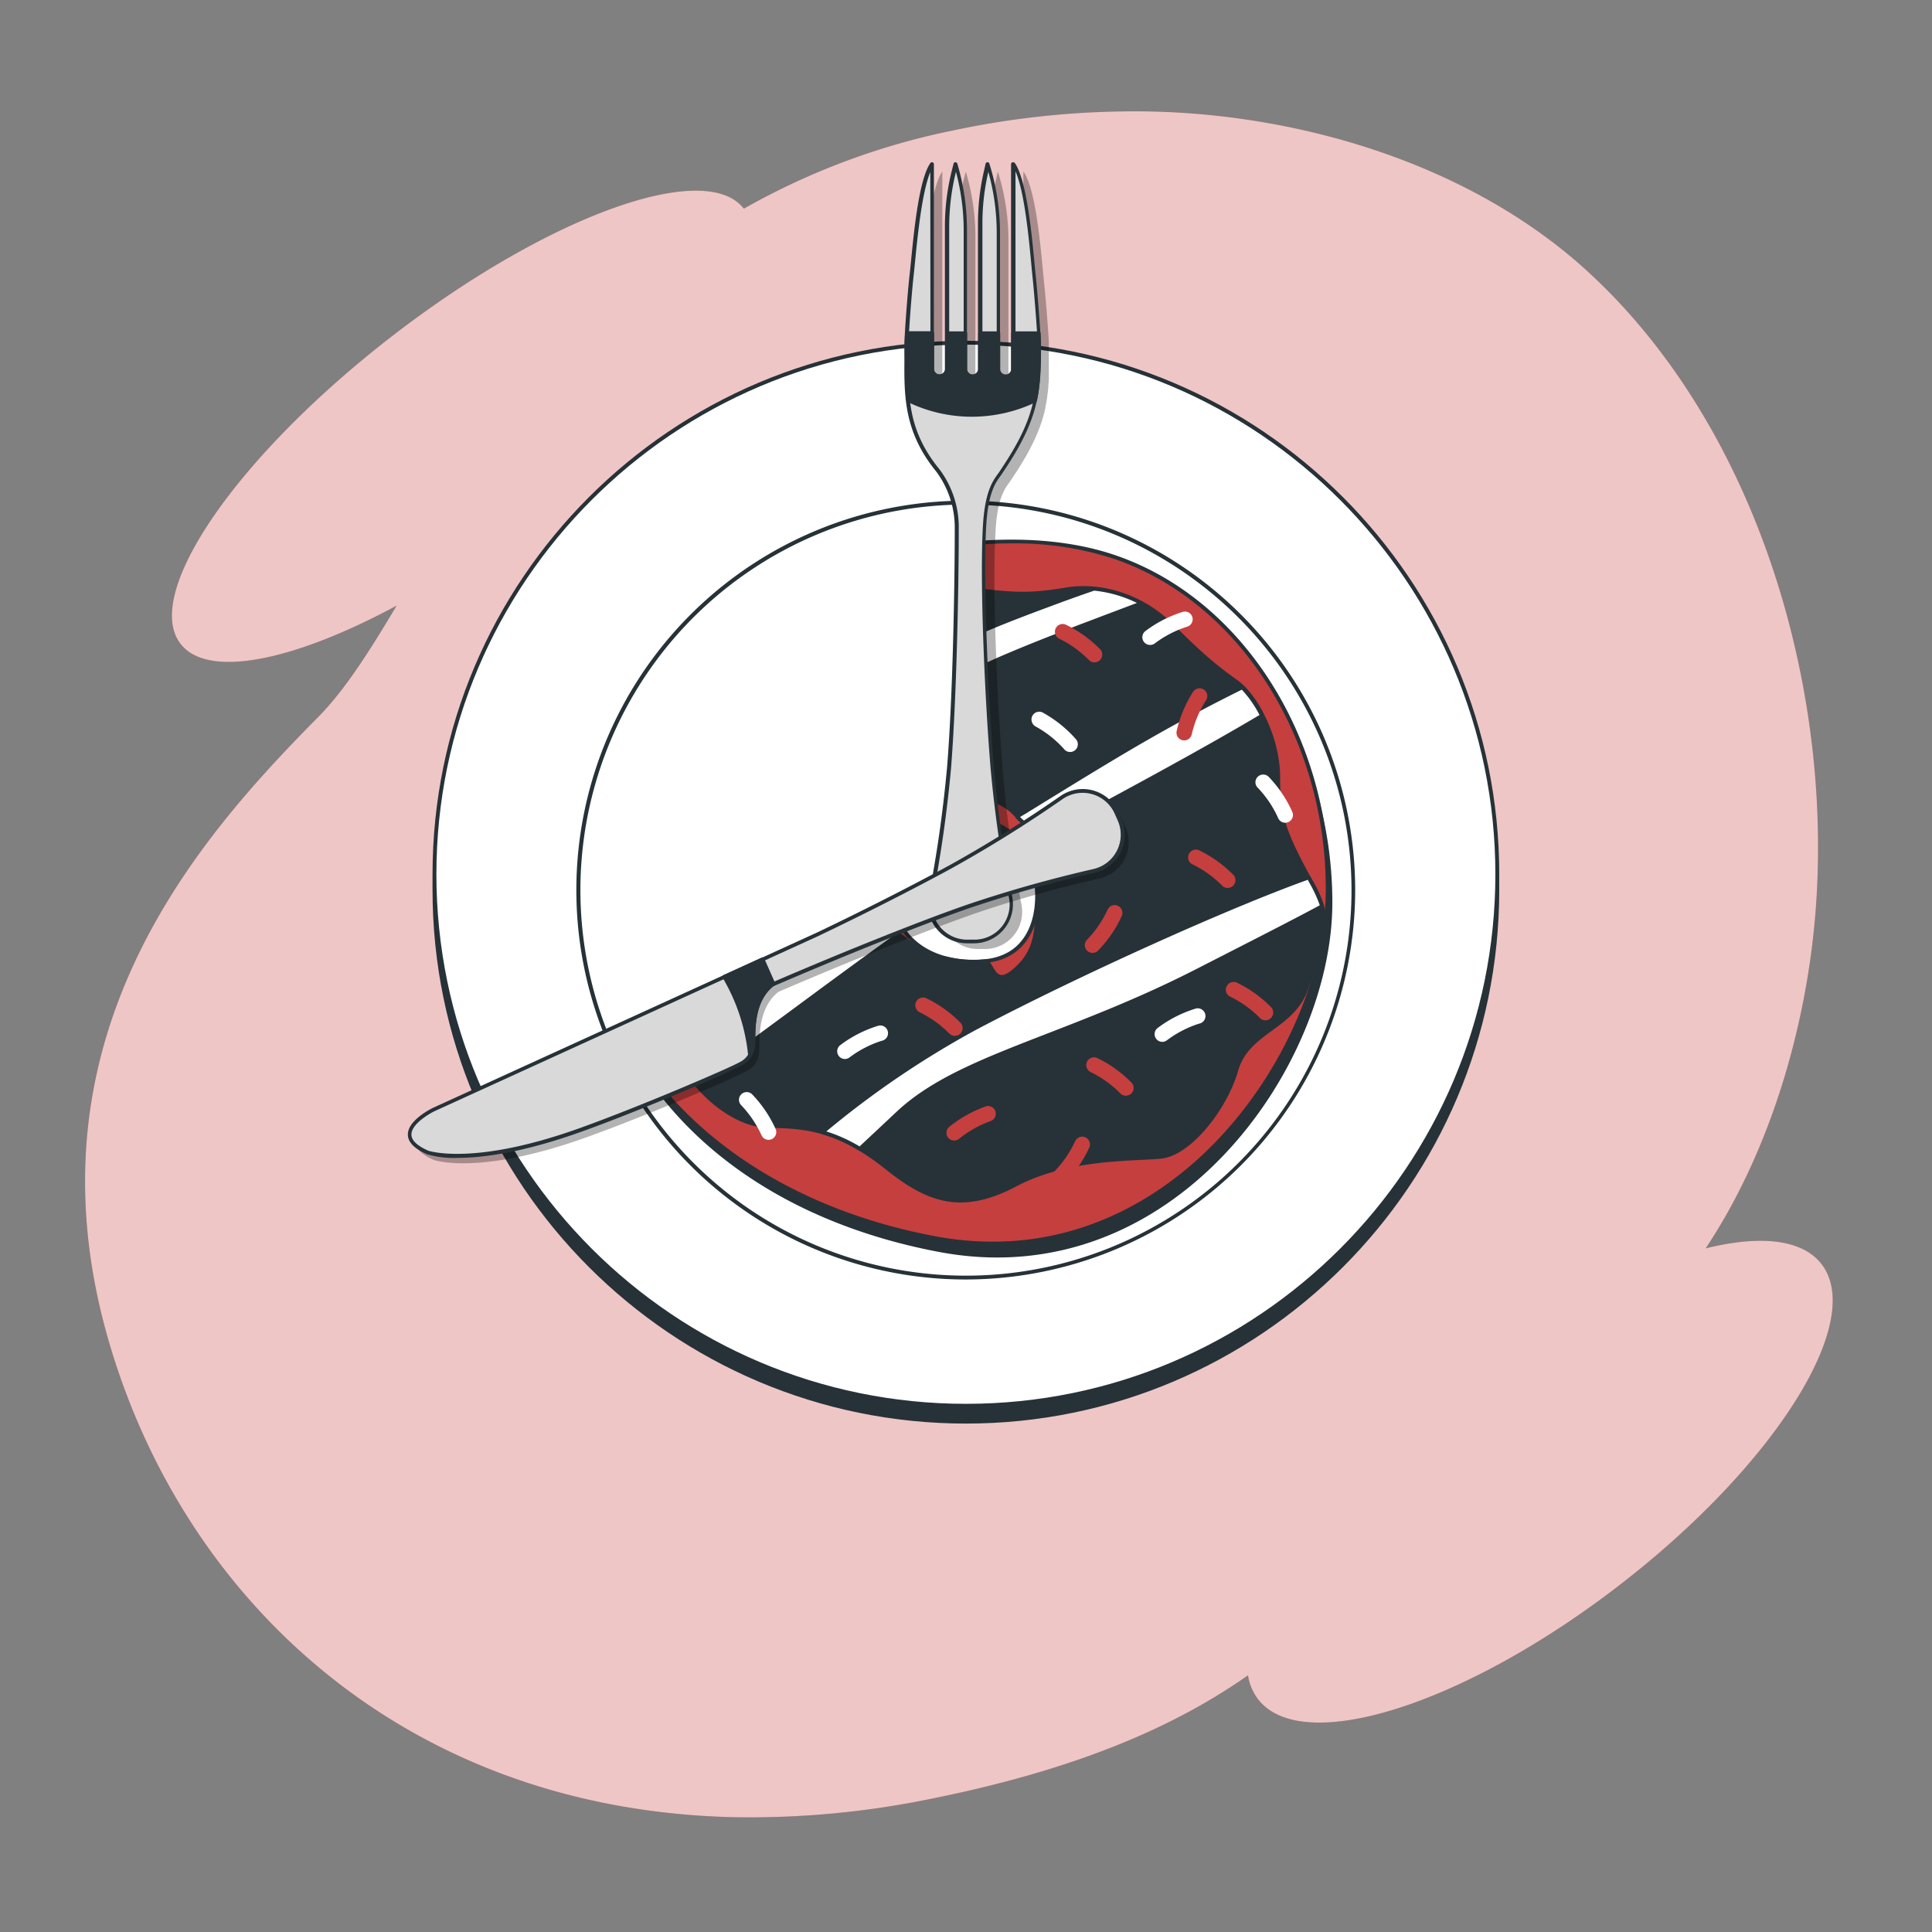 <svg xmlns="http://www.w3.org/2000/svg" viewBox="0 0 500 500"><rect x="0" y="0" width="500" height="500" fill="#808080" stroke="none"/><g id="freepik--background-simple--inject-79"><path d="M471.42,327.16c-5-6.5-15.95-7.57-30-4.08,15.72-23.61,24.55-52.86,27.68-79.4,6.76-57.24-10.82-125.12-52.18-167.58q-3.18-3.25-6.52-6.3c-29.76-27-72.77-40-112.2-40.94a225.16,225.16,0,0,0-51.45,4.88A184,184,0,0,0,192.51,54c-10-12.86-50.72,1.86-90.95,32.92s-64.82,66.76-54.84,79.69c7,9.11,29.3,4.49,55.93-9.88-7,11.79-13.43,21.88-20.22,28.75C51.57,216.69,5,268.53,28.33,347.72c17.72,60.21,66,110.09,137.77,120.58a194.37,194.37,0,0,0,24.57,2,232,232,0,0,0,50.06-4.73c39-7.82,63.92-19.15,82.25-32a13.71,13.71,0,0,0,2.61,6.19c11.4,14.77,53.28,1.53,93.55-29.55S482.81,341.92,471.42,327.16Z" style="fill:#C53F3F"></path><path d="M471.42,327.16c-5-6.5-15.95-7.57-30-4.08,15.72-23.61,24.55-52.86,27.68-79.4,6.76-57.24-10.82-125.12-52.18-167.58q-3.18-3.25-6.52-6.3c-29.76-27-72.77-40-112.2-40.94a225.16,225.16,0,0,0-51.45,4.88A184,184,0,0,0,192.51,54c-10-12.86-50.72,1.86-90.95,32.92s-64.82,66.76-54.84,79.69c7,9.11,29.3,4.49,55.93-9.88-7,11.79-13.43,21.88-20.22,28.75C51.57,216.69,5,268.53,28.33,347.72c17.72,60.21,66,110.09,137.77,120.58a194.37,194.37,0,0,0,24.57,2,232,232,0,0,0,50.06-4.73c39-7.82,63.92-19.15,82.25-32a13.71,13.71,0,0,0,2.61,6.19c11.4,14.77,53.28,1.53,93.55-29.55S482.81,341.92,471.42,327.16Z" style="fill:#fff;opacity:0.7"></path></g><g id="freepik--Dish--inject-79"><circle cx="249.95" cy="230.36" r="137.56" transform="translate(-89.68 244.21) rotate(-45)" style="fill:#263238"></circle><path d="M250,368.42c-76.13,0-138.06-61.94-138.06-138.06S173.82,92.29,250,92.29,388,154.23,388,230.36,326.08,368.42,250,368.42Zm0-275.13c-75.58,0-137.06,61.49-137.06,137.07S174.37,367.42,250,367.42,387,305.93,387,230.36,325.52,93.29,250,93.29Z" style="fill:#263238"></path><circle cx="249.95" cy="226.25" r="137.56" transform="translate(-86.77 243.01) rotate(-45)" style="fill:#fff"></circle><path d="M250,364.31c-76.13,0-138.06-61.93-138.06-138.06S173.82,88.19,250,88.19,388,150.12,388,226.25,326.08,364.31,250,364.31Zm0-275.12c-75.58,0-137.06,61.48-137.06,137.06S174.37,363.31,250,363.31,387,301.82,387,226.25,325.52,89.19,250,89.19Z" style="fill:#263238"></path><circle cx="249.95" cy="230.36" r="100.28" transform="translate(-89.68 244.21) rotate(-45)" style="fill:#fff"></circle><path d="M250,331.13A100.78,100.78,0,1,1,350.72,230.36,100.89,100.89,0,0,1,250,331.13Zm0-200.55a99.78,99.78,0,1,0,99.77,99.78A99.89,99.89,0,0,0,250,130.58Z" style="fill:#263238"></path></g><g id="freepik--Food--inject-79"><path d="M289.9,147.81C260.16,137.52,219,149,203,158.11c0,0-44.62,22.88-49.19,67.49S182.37,312.54,243,324s101.81-48,101.81-90.37S319.64,158.11,289.9,147.81ZM256.06,252.34c-15.18,1.44-26-8-23.14-21a20.48,20.48,0,0,1,14.74-15c7.57-2,16,.33,20,9.17C271.25,233.54,271.25,250.89,256.06,252.34Z" style="fill:#263238"></path><path d="M288.7,144.23c-29.74-10.3-70.92,1.14-86.94,10.29,0,0-44.61,22.88-49.19,67.5S181.17,309,241.8,320.4s101.81-48,101.81-90.37S318.45,154.52,288.7,144.23ZM254.87,248.75c-15.19,1.45-26-7.95-23.14-21,1.69-7.61,7.88-13.09,14.73-14.95,7.58-2.05,16,.34,20,9.17C270.05,230,270.05,247.31,254.87,248.75Z" style="fill:#C53F3F"></path><path d="M256.94,322.35a82.36,82.36,0,0,1-15.23-1.46c-29.15-5.5-53.13-18.26-69.35-36.91-15.37-17.67-22.58-39.69-20.29-62,4.55-44.37,49-67.66,49.46-67.89,15.4-8.8,56.86-20.88,87.34-10.32C321.4,155,344.11,190.49,344.11,230c0,25.77-14.67,55.25-36.51,73.35C296.55,312.54,279.46,322.35,256.94,322.35Zm4.81-181.72c-24.16,0-48.69,8-59.74,14.33-.46.24-44.45,23.29-48.94,67.11-4.8,46.83,31.72,87.06,88.82,97.84,29.77,5.61,51.82-6.31,65.07-17.3,21.63-17.92,36.15-47.09,36.15-72.58,0-39.12-22.44-74.21-54.57-85.33A82.38,82.38,0,0,0,261.75,140.63ZM251.8,249.4c-7.08,0-13.17-2.39-17-6.76a16.56,16.56,0,0,1-3.53-15,21,21,0,0,1,15.09-15.33c8.8-2.38,16.87,1.33,20.56,9.44,2.43,5.35,3.1,14.34-.45,20.47-2.4,4.14-6.27,6.49-11.53,7l0-.5,0,.5C253.86,249.35,252.82,249.4,251.8,249.4Zm-.23-36.75a19.06,19.06,0,0,0-5,.67,20,20,0,0,0-14.37,14.57,15.57,15.57,0,0,0,3.3,14.09c4.2,4.76,11.24,7,19.3,6.28,4.91-.47,8.53-2.66,10.75-6.5,3.39-5.84,2.74-14.43.41-19.55C262.77,215.14,257,212.65,251.57,212.65Z" style="fill:#263238"></path><path d="M339.47,228.51c-7.23-13-8.68-17.36-8.68-27.48s-5.78-21-10.85-24.58-8.67-6.51-16.63-14.47-18.8-10.84-27.47-9.4-13,1.45-23.87,0-10.84-4.33-21-.72S201.36,162,201.36,162s-21,8.68-24.59,18.08-1.44,26.76-4.33,34-10.85,4.33-7.24,21,9.4,26,9.4,34,13,22.42,24.59,22.42,19.52,2.17,30.37,10.84,19.52,11.57,33.26,4.34,30.37-6.51,37.6-7.23,16.63-12.29,19.52-22.42,14.47-10.84,18.08-21c1.16-3.25,2.46-5.89,3.47-8.42a87.46,87.46,0,0,0,1.58-8.89A26.21,26.21,0,0,0,339.47,228.51Zm-68.7-.73c-5.06,3.62.73,13.74-6.5,21.7s-7.23-.73-9.4-.73a28.63,28.63,0,0,1-9.79-.67c-3.22-.5-6.42-1.39-8.29-2.94-4.34-3.62-7.23-5.79-13-6.51s-.72-6.51,2.9-12.29,4.34-5.79,5.06-12.29,10.84-7.23,10.84-7.23,4.34-2.17,13,0,6.51,6.5,13.74,8S275.84,224.17,270.77,227.78Z" style="fill:#263238"></path><path d="M248.61,311.2c-6.92,0-12.82-3.32-19.36-8.55-11.29-9-19.27-10.73-30.06-10.73C187,291.92,174.1,277,174.1,269c0-4.12-1.6-8.71-3.64-14.52a155.28,155.28,0,0,1-5.74-19.36c-2.49-11.44.41-13.92,3.48-16.54a11.71,11.71,0,0,0,3.77-4.72c1.34-3.34,1.57-9,1.82-15,.29-6.87.58-14,2.52-19,3.65-9.49,24-18,24.86-18.36.23-.08,19.66-6.56,29.67-10.13,7-2.52,9.36-1.93,13.54-.85a60.35,60.35,0,0,0,7.66,1.55c10.84,1.44,15,1.44,23.71,0,9.72-1.62,20.42,2,27.92,9.54,7.71,7.71,11.34,10.68,16.57,14.41s11.05,14.76,11.05,25c0,9.87,1.37,14.19,8.62,27.24h0a27,27,0,0,1,3.66,10.36.41.41,0,0,1,0,.11,84.52,84.52,0,0,1-1.59,8.94c-.41,1-.83,2-1.28,3.06-.73,1.69-1.49,3.43-2.2,5.41-1.83,5.12-5.62,7.9-9.29,10.58s-7.35,5.38-8.77,10.36c-2.83,9.9-12.16,22-20,22.78-1.39.14-3.12.22-5.11.32-8.48.42-21.29,1.06-32.31,6.85C257.59,309.92,252.9,311.19,248.61,311.2Zm-9.73-160.59a23.06,23.06,0,0,0-7.71,1.72c-10,3.58-29.46,10.06-29.65,10.13s-20.78,8.69-24.28,17.78c-1.88,4.88-2.17,11.9-2.45,18.7-.25,6.06-.49,11.79-1.89,15.29a12.54,12.54,0,0,1-4.05,5.11c-3,2.53-5.52,4.71-3.16,15.57a154.8,154.8,0,0,0,5.71,19.24c2.07,5.9,3.7,10.56,3.7,14.85,0,7.62,12.76,21.92,24.09,21.92,11,0,19.17,1.74,30.68,10.95,10.27,8.22,18.92,11.55,32.72,4.29,11.21-5.9,24.15-6.54,32.72-7,2-.1,3.69-.18,5.06-.32,6.65-.66,16.1-11.59,19.09-22.05,1.52-5.32,5.4-8.15,9.15-10.89,3.55-2.6,7.22-5.28,8.94-10.11.72-2,1.48-3.78,2.22-5.47.44-1,.87-2,1.25-3a84.74,84.74,0,0,0,1.55-8.71,26.3,26.3,0,0,0-3.54-9.92h0c-7.35-13.23-8.74-17.64-8.74-27.72,0-9.77-5.6-20.58-10.64-24.18-5.27-3.76-8.93-6.75-16.69-14.51-7.28-7.28-17.64-10.83-27-9.26-8.68,1.44-13.17,1.44-24,0a61.28,61.28,0,0,1-7.78-1.57A20.23,20.23,0,0,0,238.88,150.61Zm20.43,102.72H259c-1.5-.16-2.32-1.54-3-2.66-.4-.69-.82-1.41-1.18-1.41a28.75,28.75,0,0,1-9.91-.68c-3.94-.62-6.81-1.64-8.49-3-4.2-3.5-7.07-5.68-12.76-6.39-1.51-.19-2.44-.72-2.85-1.61-.89-2,1.17-5.07,3.57-8.67.61-.91,1.23-1.84,1.81-2.78s1.16-1.81,1.62-2.52c2.25-3.46,2.79-4.28,3.37-9.56.73-6.57,10.1-7.57,11.22-7.67.7-.31,5.09-2,13.26,0a13.71,13.71,0,0,1,7.79,4.53,9.41,9.41,0,0,0,5.93,3.42c3,.61,5,2.37,5.59,5,.67,3.13-1,6.8-3.95,8.94-2.11,1.51-2.16,4.28-2.22,7.79-.07,4.18-.16,9.37-4.21,13.83C262.46,252.21,260.76,253.33,259.31,253.33Zm-4.49-5.07c1,0,1.52.92,2.1,1.9s1.2,2.06,2.21,2.17,2.74-1,4.77-3.19c3.8-4.18,3.88-9,4-13.17.07-3.65.12-6.8,2.63-8.59h0c2.69-1.92,4.15-5.17,3.56-7.92-.47-2.18-2.18-3.67-4.81-4.2a10.39,10.39,0,0,1-6.46-3.71,12.67,12.67,0,0,0-7.3-4.25c-8.36-2.09-12.63-.06-12.67,0a.45.45,0,0,1-.19.05c-.1,0-9.72.78-10.38,6.79-.62,5.52-1.23,6.46-3.53,10-.46.71-1,1.53-1.61,2.51s-1.21,1.89-1.83,2.81c-2,3.07-4.15,6.24-3.49,7.7.25.54.95.89,2.07,1,6,.74,8.93,3,13.27,6.61,1.54,1.29,4.25,2.24,8,2.84a28.29,28.29,0,0,0,9.66.67Z" style="fill:#263238"></path><path d="M232.5,241.83a18.89,18.89,0,0,0-8.73-3.2c-1.64-.2-2.39-.83-2.56-1.74q-6.26,3.72-13,7.69a350.84,350.84,0,0,0-33.74,22.28,17.34,17.34,0,0,1,.14,2.14c0,3.17,2.08,7.38,5.3,11.29,2.1-1.6,4.41-3.3,7-5.12C195.53,269.07,214,255.14,232.5,241.83Z" style="fill:#fff"></path><path d="M179.9,280.79a.49.49,0,0,1-.38-.18c-3.44-4.17-5.42-8.41-5.42-11.61a17,17,0,0,0-.14-2.08.51.51,0,0,1,.2-.46,353,353,0,0,1,33.78-22.31c4.52-2.65,8.84-5.21,13-7.69a.47.47,0,0,1,.46,0,.5.5,0,0,1,.29.36c.09.48.41,1.13,2.14,1.35a19.33,19.33,0,0,1,8.93,3.27.49.49,0,0,1,0,.82c-9.93,7.13-19.65,14.3-28.22,20.63-7.18,5.3-13.38,9.88-17.4,12.72-2.31,1.63-4.58,3.3-7,5.11A.52.52,0,0,1,179.9,280.79ZM175,267.09a17.34,17.34,0,0,1,.11,1.91c0,2.84,1.82,6.78,4.89,10.6,2.25-1.71,4.41-3.29,6.6-4.84,4-2.83,10.21-7.41,17.39-12.7,8.4-6.21,17.9-13.22,27.63-20.21a18.23,18.23,0,0,0-7.9-2.72,3.36,3.36,0,0,1-2.77-1.5c-4,2.39-8.16,4.84-12.49,7.38A352.7,352.7,0,0,0,175,267.09Z" style="fill:#263238"></path><path d="M198,210.28c24.1-18.54,38.93-30.59,63-40.78,11.22-4.75,23.65-9.3,34.38-13.37a32.92,32.92,0,0,0-12.34-3.76c-3,1-6.08,2.11-9.07,3.22-25,9.27-46.35,17.61-78.79,46.35-12.37,10.95-22.71,20.69-30.78,28.55a45.46,45.46,0,0,0,.76,4.53c.27,1.22.55,2.39.84,3.54C173,230.86,182.68,222.07,198,210.28Z" style="fill:#fff"></path><path d="M166,239.06l-.12,0a.5.5,0,0,1-.37-.36c-.29-1.15-.57-2.33-.83-3.56a41.15,41.15,0,0,1-.77-4.57.5.5,0,0,1,.15-.42c9.69-9.44,20.05-19,30.79-28.56,33.38-29.57,55.51-37.77,78.95-46.45,2.91-1.08,6-2.16,9.07-3.22a.39.39,0,0,1,.21,0,33.61,33.61,0,0,1,12.54,3.82.5.5,0,0,1-.06.91l-6.35,2.4c-9.32,3.5-19,7.12-28,11-22.4,9.47-36.61,20.43-58.12,37l-4.8,3.7c-14.39,11.06-24.52,20-31.9,28.21A.5.5,0,0,1,166,239.06ZM165,230.68c.15,1.3.39,2.69.72,4.23.2.9.4,1.77.61,2.62,7.36-8,17.37-16.85,31.4-27.64l.3.39-.3-.39,4.8-3.71c21.57-16.63,35.82-27.62,58.34-37.14,9.08-3.84,18.73-7.47,28.06-11l5.3-2a32.49,32.49,0,0,0-11.06-3.18c-3.07,1.05-6.08,2.12-8.95,3.18-23.35,8.65-45.4,16.81-78.64,46.25C184.89,211.76,174.6,221.3,165,230.68Z" style="fill:#263238"></path><path d="M263.26,211.33a9.78,9.78,0,0,0,6.07,3.44,8.25,8.25,0,0,1,2.43.88l1.33-.73c13.18-7.14,36.46-19.5,53.63-29.73a28.59,28.59,0,0,0-5.14-7.33c-8.39,4.13-17.31,8.91-24.39,13C287.88,196.14,276.87,202.94,263.26,211.33Z" style="fill:#fff"></path><path d="M271.76,216.15a.5.5,0,0,1-.24-.06,7.68,7.68,0,0,0-2.29-.83,10.35,10.35,0,0,1-6.34-3.59.5.5,0,0,1-.13-.4.47.47,0,0,1,.23-.36l1.91-1.18c12.94-8,23.16-14.27,32-19.35,7.62-4.35,16.52-9.08,24.42-13a.49.49,0,0,1,.57.09,28.9,28.9,0,0,1,5.23,7.47.49.49,0,0,1-.19.65c-14.37,8.57-32.91,18.56-46.45,25.86l-7.2,3.88-1,.56-.29.17A.54.54,0,0,1,271.76,216.15ZM264,211.43a9.12,9.12,0,0,0,5.39,2.85,8.89,8.89,0,0,1,2.33.8l.05,0,1-.57,7.19-3.89c13.41-7.22,31.72-17.09,46-25.58a28.77,28.77,0,0,0-4.58-6.55c-7.8,3.85-16.54,8.5-24,12.79-8.87,5.07-19.08,11.36-32,19.33Z" style="fill:#263238"></path><path d="M232.3,288.15c15.76-14.83,43.57-19.47,77.87-37.08,13.67-7,24.39-12.42,32-16.55a34.07,34.07,0,0,0-2.69-6c-.28-.5-.53-1-.79-1.44-21.83,7.82-60.63,25.49-86,38.83-14.9,7.84-28.79,18-39.87,27.12a39.22,39.22,0,0,1,9.7,4.29Q227.13,293,232.3,288.15Z" style="fill:#fff"></path><path d="M222.52,297.81a.59.59,0,0,1-.26-.07,38.77,38.77,0,0,0-9.58-4.24.5.5,0,0,1-.35-.38.51.51,0,0,1,.17-.49,239.84,239.84,0,0,1,40-27.17c26.37-13.88,65-31.31,86-38.86a.51.51,0,0,1,.61.23l.79,1.44a35,35,0,0,1,2.73,6.09.52.52,0,0,1-.24.6c-5.67,3.08-12.94,6.79-22.14,11.5l-9.87,5c-14.19,7.29-27.28,12.37-38.84,16.84-16.61,6.44-29.73,11.53-38.91,20.16h0q-5.17,4.88-9.78,9.16A.49.49,0,0,1,222.52,297.81Zm-8.66-5a40.25,40.25,0,0,1,8.6,3.88q4.47-4.17,9.5-8.9h0c9.32-8.78,22.52-13.89,39.23-20.37,11.53-4.47,24.6-9.53,38.75-16.8l9.87-5.05c9-4.6,16.14-8.26,21.75-11.29a35.53,35.53,0,0,0-2.53-5.53l-.58-1.06c-21.13,7.61-59.36,24.88-85.52,38.65A238.46,238.46,0,0,0,213.86,292.81Zm18.44-4.66h0Z" style="fill:#263238"></path><path d="M246.93,295.17a2,2,0,0,1-1.53-.72,2,2,0,0,1,.25-2.81,32.17,32.17,0,0,1,9.57-5.34,2,2,0,0,1,1.17,3.82,28.31,28.31,0,0,0-8.18,4.59A2,2,0,0,1,246.93,295.17Z" style="fill:#C53F3F"></path><path d="M281.32,276.48a2,2,0,0,1,2.66-2.66,32.19,32.19,0,0,1,8.89,6.39,2,2,0,0,1-3,2.69,27.91,27.91,0,0,0-7.63-5.46A2,2,0,0,1,281.32,276.48Z" style="fill:#C53F3F"></path><path d="M300.74,269.63a2,2,0,0,1-1.51-.77,2,2,0,0,1,.35-2.8,31.77,31.77,0,0,1,9.74-5,2,2,0,1,1,1,3.86,28.05,28.05,0,0,0-8.33,4.31A2,2,0,0,1,300.74,269.63Z" style="fill:#fff"></path><path d="M191.25,284.79a2,2,0,0,1,3.41-1.57,31.77,31.77,0,0,1,6.12,9.08,2,2,0,0,1-3.71,1.49,28.41,28.41,0,0,0-5.25-7.77A2,2,0,0,1,191.25,284.79Z" style="fill:#fff"></path><path d="M324.91,202.63a2,2,0,0,1,.59-1.59,2,2,0,0,1,2.83,0,32,32,0,0,1,6.12,9.08,2,2,0,1,1-3.71,1.49,27.92,27.92,0,0,0-5.26-7.77A2,2,0,0,1,324.91,202.63Z" style="fill:#fff"></path><path d="M201,225.41a2,2,0,0,1,3.41-1.57,32.11,32.11,0,0,1,6.12,9.09,2,2,0,0,1-3.71,1.49,27.92,27.92,0,0,0-5.26-7.77A2,2,0,0,1,201,225.41Z" style="fill:#fff"></path><path d="M178.3,193.88a2,2,0,0,1,3.41-1.57,32.28,32.28,0,0,1,6.12,9.09,2,2,0,0,1-3.71,1.49,27.92,27.92,0,0,0-5.26-7.77A2,2,0,0,1,178.3,193.88Z" style="fill:#fff"></path><path d="M218.59,274.07a2,2,0,0,1-1.16-3.57,31.77,31.77,0,0,1,9.74-5,2,2,0,1,1,1,3.86,28.05,28.05,0,0,0-8.33,4.31A2,2,0,0,1,218.59,274.07Z" style="fill:#fff"></path><path d="M267.09,186.94a2,2,0,0,1,.09-1.69,2,2,0,0,1,2.7-.83,32.16,32.16,0,0,1,8.55,6.86,2,2,0,1,1-3.1,2.52A28,28,0,0,0,268,188,2,2,0,0,1,267.09,186.94Z" style="fill:#fff"></path><path d="M297.56,166.91a2,2,0,0,1-1.16-3.57,32,32,0,0,1,9.74-5,2,2,0,0,1,2.45,1.41,2,2,0,0,1-1.41,2.45,28,28,0,0,0-8.33,4.32A2,2,0,0,1,297.56,166.91Z" style="fill:#fff"></path><path d="M204.75,204.66a2,2,0,0,1-1.16-3.57,31.77,31.77,0,0,1,9.74-5,2,2,0,1,1,1,3.86,28.05,28.05,0,0,0-8.33,4.31A1.94,1.94,0,0,1,204.75,204.66Z" style="fill:#fff"></path><path d="M237.07,261a2,2,0,0,1,2.65-2.66,31.85,31.85,0,0,1,8.9,6.39,2,2,0,1,1-3,2.68,28.15,28.15,0,0,0-7.64-5.45A2.05,2.05,0,0,1,237.07,261Z" style="fill:#C53F3F"></path><path d="M307.67,222.76a2,2,0,0,1,0-1.7,2,2,0,0,1,2.66-1,31.72,31.72,0,0,1,8.89,6.39,2,2,0,1,1-3,2.68,28,28,0,0,0-7.63-5.45A2,2,0,0,1,307.67,222.76Z" style="fill:#C53F3F"></path><path d="M307.71,191.19a2,2,0,0,1-3.19-2,31.91,31.91,0,0,1,4.23-10.11,2,2,0,1,1,3.28,2.28,28.2,28.2,0,0,0-3.6,8.66A2,2,0,0,1,307.71,191.19Z" style="fill:#C53F3F"></path><path d="M236.22,200.51a2,2,0,0,1-1.66.38,2,2,0,0,1-1.53-2.37,32,32,0,0,1,4.22-10.1,2,2,0,1,1,3.28,2.28,28.05,28.05,0,0,0-3.59,8.66A2.07,2.07,0,0,1,236.22,200.51Z" style="fill:#C53F3F"></path><path d="M179.82,243.14a2,2,0,0,1-3.19-2,31.9,31.9,0,0,1,4.23-10.1,2,2,0,0,1,3.28,2.28,28.2,28.2,0,0,0-3.6,8.66A2,2,0,0,1,179.82,243.14Z" style="fill:#C53F3F"></path><path d="M273.2,164.33a2,2,0,0,1,2.65-2.66,32.17,32.17,0,0,1,8.9,6.39,2,2,0,1,1-3,2.69,28.16,28.16,0,0,0-7.63-5.46A2,2,0,0,1,273.2,164.33Z" style="fill:#C53F3F"></path><path d="M227.89,160.16a2,2,0,0,1,2.65-2.66,32.17,32.17,0,0,1,8.9,6.39,2,2,0,1,1-3,2.69,28.41,28.41,0,0,0-7.63-5.46A2,2,0,0,1,227.89,160.16Z" style="fill:#C53F3F"></path><path d="M317.44,257a2,2,0,0,1,0-1.7,2,2,0,0,1,2.66-1,31.72,31.72,0,0,1,8.89,6.39,2,2,0,0,1-3,2.69,27.91,27.91,0,0,0-7.63-5.46A2,2,0,0,1,317.44,257Z" style="fill:#C53F3F"></path><path d="M287.62,234.43a2,2,0,0,1,1.69,0,2,2,0,0,1,1,2.63,31.59,31.59,0,0,1-6.19,9,2,2,0,0,1-2.83-.08,2,2,0,0,1,.08-2.82,28.35,28.35,0,0,0,5.29-7.75A2,2,0,0,1,287.62,234.43Z" style="fill:#C53F3F"></path><path d="M204.73,173.14a2,2,0,0,1,2.72,2.59,32.11,32.11,0,0,1-6.2,9,2,2,0,0,1-2.75-2.9,28.35,28.35,0,0,0,5.29-7.75A2,2,0,0,1,204.73,173.14Z" style="fill:#C53F3F"></path><path d="M279.18,294.38A2,2,0,0,1,281.9,297a32.11,32.11,0,0,1-6.2,9,2,2,0,0,1-2.75-2.9,28.35,28.35,0,0,0,5.29-7.75A2,2,0,0,1,279.18,294.38Z" style="fill:#C53F3F"></path><path d="M249.79,132.18h-1.3A97.37,97.37,0,0,0,159.75,269.5l90-42.85Z" style="fill:#fff"></path></g><g id="freepik--Fork--inject-79"><path d="M261.86,123.91c5.1-7.56,7.53-13,8.69-18.36h0l0-.18c.07-.34.14-.68.2-1s.09-.5.13-.75l.15-1c0-.26.07-.51.1-.77s.07-.68.11-1,.05-.54.07-.81,0-.68.07-1,0-.58.05-.87,0-.67,0-1l0-1,0-1c0-.4,0-.82,0-1.23s0-.54,0-.81c0-.7,0-1.41,0-2.14,0-.13,0-.29,0-.47v0h0c0-.08,0-.18,0-.27s0-.2,0-.31v-.1c0-.12,0-.25,0-.37s0-.2,0-.3v-.14c0-.16,0-.33,0-.5s0-.18,0-.27h0c-.25-4.22-.83-11.43-1.19-14.77-.68-6.33-1.85-24.06-5.32-29h-.08V97.65a1.95,1.95,0,0,1-3.86,0V62.21a59.24,59.24,0,0,0-2.74-17.82l-.51,2.26a59.63,59.63,0,0,0-1.45,13v38a1.94,1.94,0,0,1-3.85,0V61.37a59.46,59.46,0,0,0-2.27-16.24l-.21-.74-.38,1.48a59.07,59.07,0,0,0-1.85,14.68v37.1a1.94,1.94,0,0,1-3.85,0V44.39c-3.38,4.83-4.61,22.68-5.29,28.56-.41,3.56-1,10.92-1.23,15.22h0c0,.1,0,.19,0,.29s0,.28,0,.42v.19c0,.1,0,.19,0,.29s0,.24,0,.36v.13c0,.11,0,.2,0,.31a2.09,2.09,0,0,1,0,.25h0V91c0,11.5-1.15,21.4,8.13,32.73a24.67,24.67,0,0,1,4.86,14.63c0,14.32-.51,43.66-2,62.29-.71,8.57-1.95,17.24-3.09,24.12h0c-.23,1.39-.46,2.71-.68,3.95l0,.18c-.19,1.06-.36,2.05-.53,3-.05.23-.09.46-.13.68l-.09.5c-.08.38-.15.76-.22,1.11v0a9.46,9.46,0,0,0-.17,2.05c0,.35,0,.69.08,1a9.54,9.54,0,0,0,.48,2,9.86,9.86,0,0,0,1.49,2.69h0a9.63,9.63,0,0,0,5.39,3.42,9.74,9.74,0,0,0,2.16.25h1.9a9.59,9.59,0,0,0,7.55-3.67,10.06,10.06,0,0,0,1.1-1.75,8.47,8.47,0,0,0,.39-.94,9.71,9.71,0,0,0,.4-5.05c-.07-.35-.15-.74-.22-1.13l-.08-.41-.15-.84c-.07-.37-.14-.76-.21-1.15,0-.14-.05-.27-.08-.4q-.09-.49-.18-1v-.07c-.13-.74-.27-1.53-.41-2.34h0c-.07-.41-.14-.84-.21-1.27h0c-1.18-7-2.49-16-3.22-24.89-1.53-18.63-2.81-48-2-62.29C258,127.78,260.65,125.89,261.86,123.91Z" style="opacity:0.3"></path><path d="M254.78,136.4c.56-10.52,3.2-12.42,4.41-14.39,9.35-13.85,9.75-20.49,9.75-33,0-2.4-.85-13.23-1.31-17.54-.68-6.33-1.85-24.06-5.32-29h-.08V95.74a1.95,1.95,0,0,1-3.86,0V60.3a59.12,59.12,0,0,0-2.74-17.81h0l-.51,2.26a59.5,59.5,0,0,0-1.45,13V95.74a1.95,1.95,0,0,1-3.86,0V59.47a59.1,59.1,0,0,0-2.27-16.25l-.2-.73L247,44a59.13,59.13,0,0,0-1.85,14.68v37.1a1.94,1.94,0,0,1-3.85,0V42.49C237.88,47.31,236.65,65.17,236,71c-.53,4.59-1.34,15.47-1.34,18,0,11.5-1.14,21.41,8.14,32.73a24.67,24.67,0,0,1,4.86,14.63c0,14.32-.51,43.66-2,62.3a337.45,337.45,0,0,1-4.77,33.52A9.61,9.61,0,0,0,242.7,240h0a9.6,9.6,0,0,0,7.55,3.67h1.9A9.59,9.59,0,0,0,259.7,240h0a9.62,9.62,0,0,0,1.89-7.74,331.55,331.55,0,0,1-4.77-33.52C255.29,180.06,254,150.7,254.78,136.4Z" style="fill:#d9d9d9"></path><path d="M252.15,244.13h-1.9a10.1,10.1,0,0,1-9.92-12,336.25,336.25,0,0,0,4.76-33.47c1.5-18.22,2-47.21,2-62.26a24.38,24.38,0,0,0-4.75-14.31c-8.46-10.34-8.37-19.72-8.27-29.65,0-1.12,0-2.25,0-3.4,0-2.52.82-13.49,1.35-18.05.1-.92.22-2.12.36-3.51.78-7.89,2.08-21.1,5-25.28a.5.5,0,0,1,.91.29V95.74a1.45,1.45,0,0,0,2.85,0V58.64a59.56,59.56,0,0,1,1.87-14.8l.37-1.48a.49.49,0,0,1,.48-.37.52.52,0,0,1,.49.36l.21.73a59.78,59.78,0,0,1,2.29,16.39V95.74a1.45,1.45,0,0,0,2.85,0V57.79a59.89,59.89,0,0,1,1.46-13.15l.51-2.26a.5.5,0,0,1,.47-.39.48.48,0,0,1,.5.35,59.8,59.8,0,0,1,2.76,18V95.74a1.45,1.45,0,0,0,2.86,0V42.49a.5.5,0,0,1,.5-.5.67.67,0,0,1,.49.21c3,4.36,4.32,17.86,5.08,25.93.12,1.29.23,2.41.33,3.31.44,4.15,1.31,15.13,1.31,17.6,0,12.61-.42,19.29-9.84,33.25-.18.29-.4.59-.64.93-1.28,1.76-3.21,4.42-3.68,13.21h0c-.75,14,.47,43.19,2,62.23a330.38,330.38,0,0,0,4.76,33.47,10.1,10.1,0,0,1-9.93,12ZM240.76,44.52c-2.17,5.28-3.29,16.62-3.93,23.06-.14,1.4-.25,2.61-.36,3.52-.52,4.55-1.34,15.44-1.34,17.94,0,1.15,0,2.29,0,3.41-.1,10.17-.19,19,8,29a25,25,0,0,1,5,15c0,15.07-.55,44.09-2,62.34a334,334,0,0,1-4.78,33.58,9.11,9.11,0,0,0,8.94,10.81h1.9a9.1,9.1,0,0,0,8.94-10.81,337.46,337.46,0,0,1-4.77-33.58c-1.57-19.07-2.79-48.34-2-62.36.48-9.09,2.52-11.89,3.87-13.75a10.16,10.16,0,0,0,.61-.89c9.27-13.72,9.68-20.3,9.68-32.7,0-2.44-.87-13.36-1.31-17.49-.09-.9-.2-2-.32-3.33-.63-6.7-1.75-18.6-4.08-23.93V95.74a2.44,2.44,0,0,1-4.86,0V60.3a58.75,58.75,0,0,0-2.17-15.83l-.09.38a58.66,58.66,0,0,0-1.44,12.94V95.74a2.44,2.44,0,0,1-4.85,0V59.47a58.81,58.81,0,0,0-2-15,58.78,58.78,0,0,0-1.75,14.22v37.1a2.44,2.44,0,0,1-4.85,0Zm14,91.88h0Z" style="fill:#263238"></path><path d="M267.89,103.64c1-4.48,1.05-8.94,1.05-14.6,0-.13,0-.29,0-.46v0c0-.17,0-.37,0-.59v-.06c0-.22,0-.46,0-.71v-.06c0-.27,0-.55-.05-.85h-6.59v9.48a1.95,1.95,0,0,1-3.86,0V86.26h-4.7v9.48a1.95,1.95,0,0,1-3.86,0V86.26h-4.7v9.48a1.94,1.94,0,0,1-3.85,0V86.26h-6.52c0,.29,0,.56,0,.82v.09q0,.36,0,.69v.08c0,.21,0,.4,0,.58v0c0,.18,0,.34,0,.47a84.9,84.9,0,0,0,1.1,14.85A37.7,37.7,0,0,0,267.89,103.64Z" style="fill:#263238"></path><path d="M251.55,107.85a38,38,0,0,1-16-3.51.51.51,0,0,1-.28-.36A84.92,84.92,0,0,1,234.13,89c0-.14,0-.3,0-.48l.1-2.33a.51.51,0,0,1,.5-.47h6.52a.47.47,0,0,1,.35.15.51.51,0,0,1,.15.35v9.48a1.45,1.45,0,0,0,2.85,0V86.26a.5.5,0,0,1,.5-.5h4.71a.5.5,0,0,1,.5.5v9.48a1.45,1.45,0,0,0,2.85,0V86.26a.5.5,0,0,1,.5-.5h4.7a.5.5,0,0,1,.5.5v9.48a1.45,1.45,0,0,0,2.86,0V86.26a.5.5,0,0,1,.5-.5h6.59a.51.51,0,0,1,.5.47l.11,2.29c0,.22,0,.39,0,.52,0,5.54-.08,10.14-1.06,14.7a.5.5,0,0,1-.28.35A38.62,38.62,0,0,1,251.55,107.85Zm-15.38-4.3a37.37,37.37,0,0,0,31.28-.26,69.68,69.68,0,0,0,1-14.25c0-.13,0-.28,0-.45l-.08-1.83h-5.62v9a2.44,2.44,0,0,1-4.86,0v-9h-3.7v9a2.44,2.44,0,0,1-4.85,0v-9h-3.71v9a2.44,2.44,0,0,1-4.85,0v-9h-5.54l-.08,1.77c0,.22,0,.38,0,.51A84.77,84.77,0,0,0,236.17,103.55Zm31.72.09h0Z" style="fill:#263238"></path></g><g id="freepik--Knife--inject-79"><path d="M292.08,217.23a9.5,9.5,0,0,0-.8-3.18l-.76-1.73a9.61,9.61,0,0,0-6.41-5.43c-.34-.08-.68-.15-1-.2a9.52,9.52,0,0,0-3.06.05,8.9,8.9,0,0,0-1,.24,9.53,9.53,0,0,0-2.77,1.32l-.06,0-.88.61-.37.25-.64.44-1,.7-.33.22-.85.58-.06,0-3.06,2h0c-5.91,3.9-13.62,8.74-21.46,13-9.65,5.25-22.72,11.92-34.58,17.55l-14,6.41h0L189,254.7h0L113.9,289s-13.15,6.2-1.64,11.19c0,0,11.55,4.2,39.65-5.9,16-5.76,38.85-15.62,41.3-17.1a5.74,5.74,0,0,0,3.25-4.92c.26-2.05-.77-10.52,4.53-15.19l.44-.38c14.25-6.13,35.77-15,50.65-20.2,8.12-2.82,16.55-5.19,23.3-6.93h0l3.89-1,.17,0,2.91-.7.74-.18.43-.1,1.15-.27a9.61,9.61,0,0,0,7.41-10.06Z" style="opacity:0.3"></path><path d="M274.74,206.39A335,335,0,0,1,246,224.31c-9.66,5.25-22.73,11.92-34.59,17.56l-99,45.21s-13.15,6.2-1.64,11.19c0,0,11.55,4.2,39.66-5.9,16-5.76,38.84-15.62,41.3-17.09a5.78,5.78,0,0,0,3.25-4.93c.25-2.05-.78-10.52,4.53-15.19l.44-.37c14.24-6.14,35.76-15,50.64-20.21a337,337,0,0,1,32.59-9.2,9.58,9.58,0,0,0,6.32-4.85h0a9.62,9.62,0,0,0,.3-8.39l-.77-1.73a9.62,9.62,0,0,0-14.25-4Z" style="fill:#d9d9d9"></path><path d="M118.36,299.66a24.75,24.75,0,0,1-7.8-.92c-3.33-1.44-5-3.15-5-5.1-.06-3.8,6.38-6.88,6.65-7l99.06-45.22c11.3-5.37,24.54-12.09,34.55-17.54A332.53,332.53,0,0,0,274.46,206h0a10.11,10.11,0,0,1,15,4.23l.77,1.73a10.1,10.1,0,0,1-7,13.93,335.3,335.3,0,0,0-32.54,9.19c-14.25,4.95-35.44,13.65-50.54,20.16l-.37.32c-4.21,3.71-4.27,9.89-4.31,13.21a14.55,14.55,0,0,1-.06,1.66,6.24,6.24,0,0,1-3.49,5.3c-2.49,1.49-25.31,11.36-41.38,17.13C135.13,298.39,124.69,299.66,118.36,299.66ZM275,206.8a333.85,333.85,0,0,1-28.78,17.95c-10,5.45-23.29,12.19-34.61,17.57l-99.06,45.21c-1.7.81-6.11,3.47-6.07,6.1,0,1.51,1.51,2.92,4.42,4.19.09,0,11.75,4,39.29-5.92,16-5.76,38.74-15.57,41.21-17a5.27,5.27,0,0,0,3-4.56,15.2,15.2,0,0,0,.05-1.55c0-3.23.1-9.95,4.65-14l.45-.39a.47.47,0,0,1,.12-.07c15.12-6.52,36.37-15.25,50.68-20.22A334.82,334.82,0,0,1,283,224.9a9.11,9.11,0,0,0,6.27-12.55l-.77-1.74A9.1,9.1,0,0,0,275,206.8Zm-.29-.41h0Z" style="fill:#263238"></path><path d="M197.38,248.28l-9.89,4.51A49.5,49.5,0,0,1,194.15,273a6.74,6.74,0,0,0,.79-2.65c.25-2.05-.78-10.52,4.53-15.19l.44-.37.29-.13Z" style="fill:#263238"></path><path d="M194.15,273.5H194a.51.51,0,0,1-.39-.45,48.87,48.87,0,0,0-6.59-20,.53.53,0,0,1-.05-.41.5.5,0,0,1,.27-.3l9.89-4.52a.5.5,0,0,1,.67.26l2.82,6.38a.5.5,0,0,1-.26.66l-.23.1-.37.32c-4.21,3.71-4.27,9.89-4.31,13.21a14.55,14.55,0,0,1-.06,1.66,7.14,7.14,0,0,1-.85,2.84A.48.48,0,0,1,194.15,273.5Zm-6-20.48a50.33,50.33,0,0,1,6.18,17.69q0-.19.06-.42a15.2,15.2,0,0,0,.05-1.55c0-3.23.1-9.95,4.65-14l.41-.36-2.42-5.49Z" style="fill:#263238"></path></g></svg>